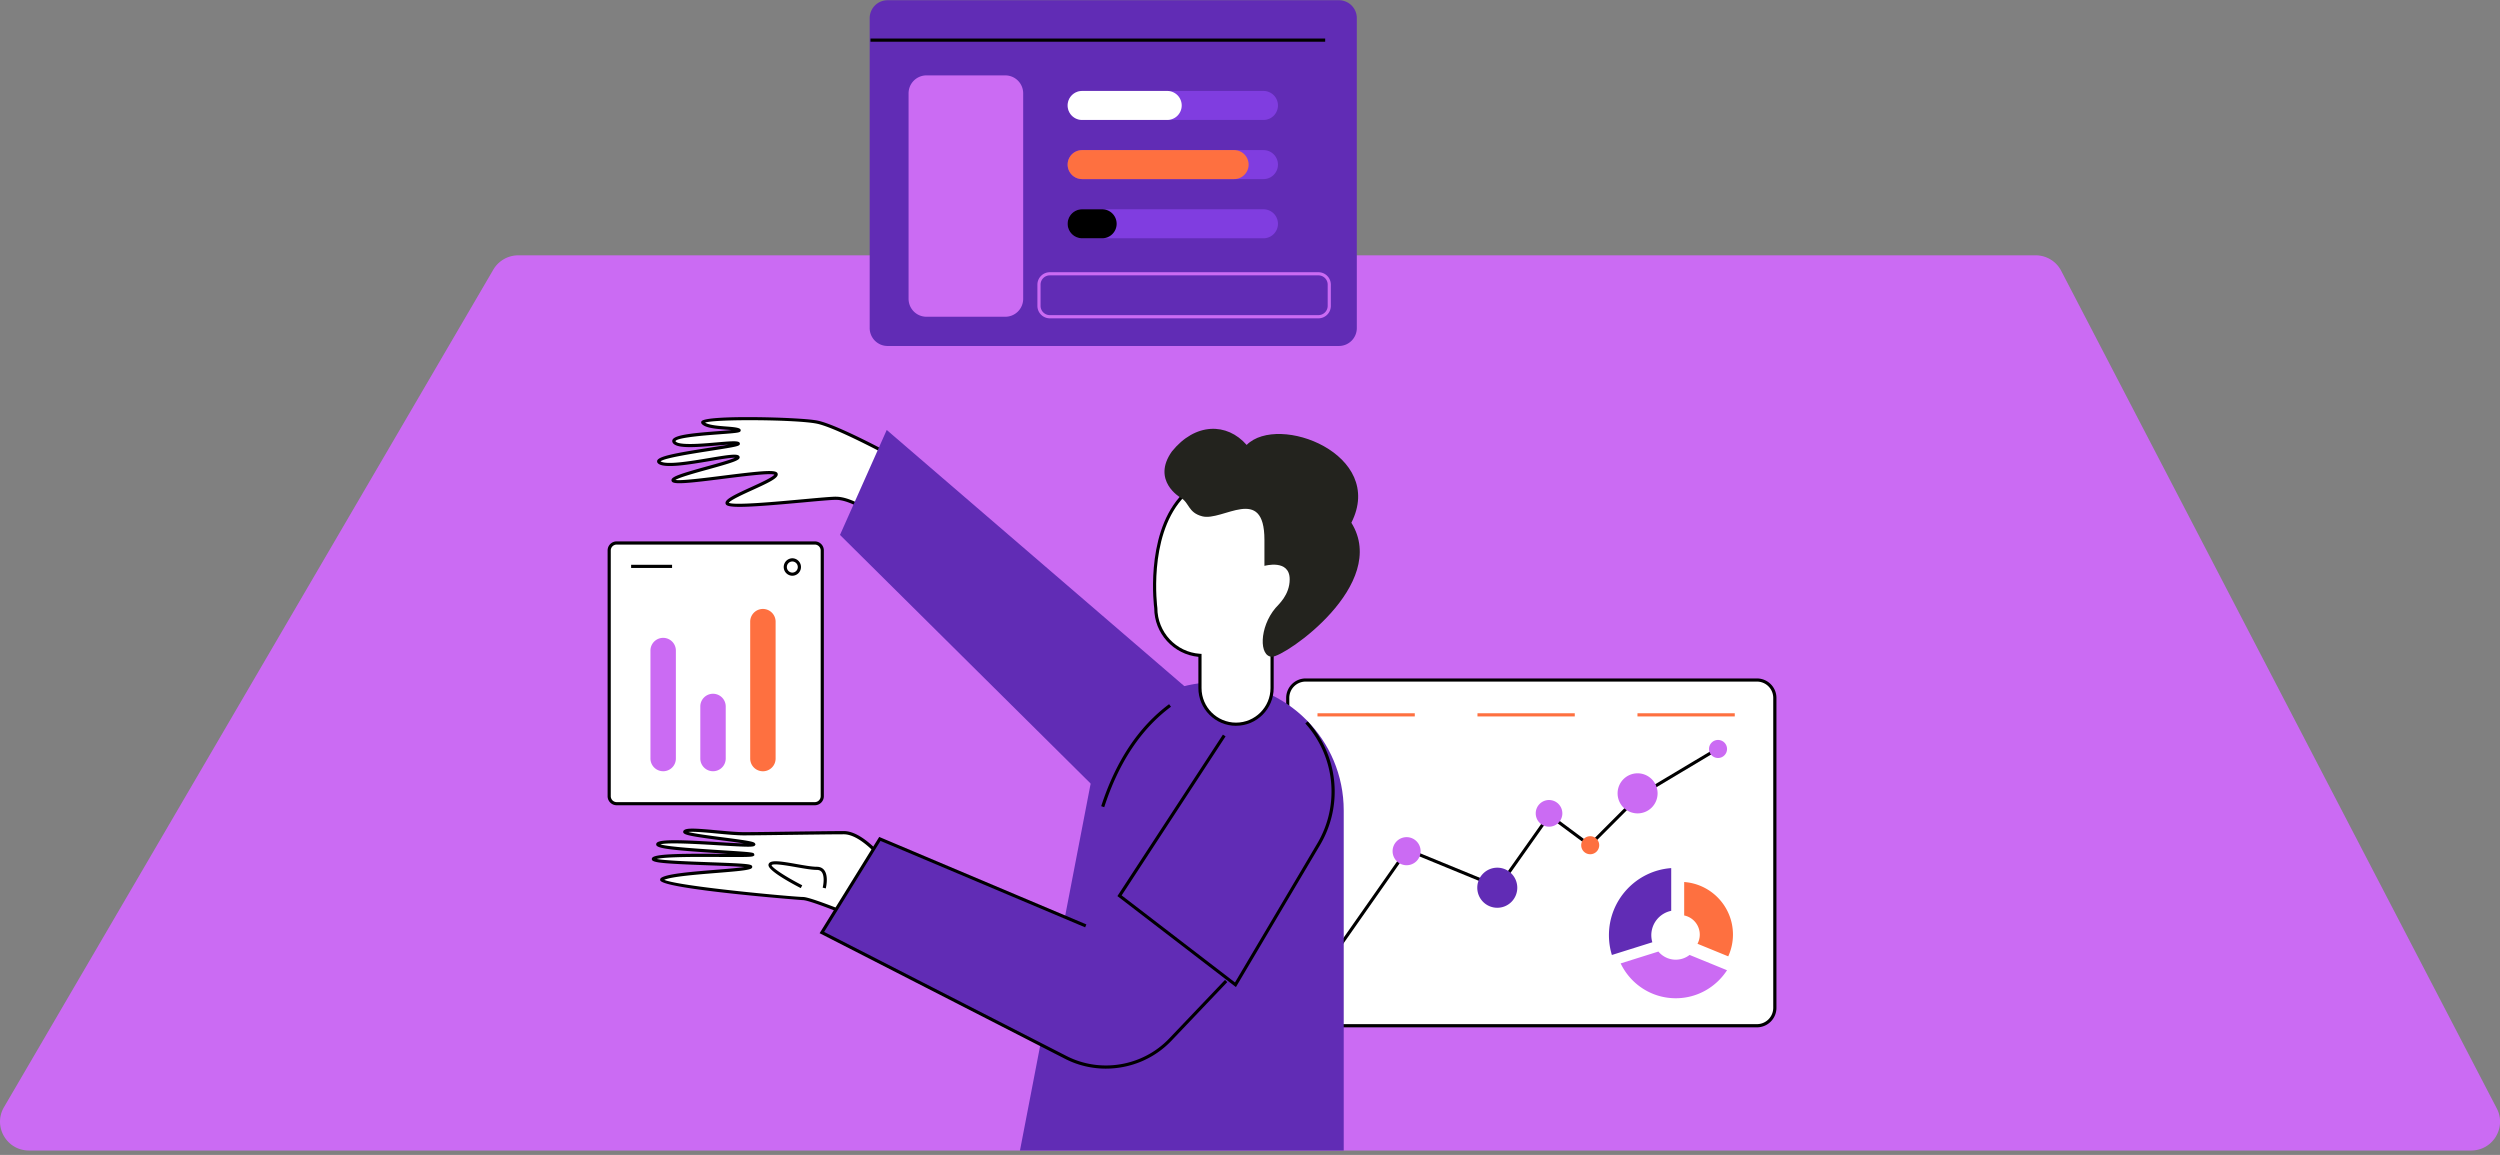 <svg xmlns="http://www.w3.org/2000/svg" width="539" height="249" fill="none"><rect width="100%" height="100%" fill="#808080" stroke="none"/><g clip-path="url(#a)"><path fill="#CB6BF3" d="M.867 238.691 106.36 58.133a6.24 6.24 0 0 1 5.375-3.084H438.88a6.19 6.19 0 0 1 5.522 3.358l93.899 180.559c2.158 4.14-.846 9.083-5.522 9.083H6.241c-4.803 0-7.808-5.196-5.374-9.358"/></g><g clip-path="url(#b)"><path fill="#fff" d="M378.805 146.609h-97.318a3.86 3.86 0 0 0-3.854 3.863v66.818a3.86 3.86 0 0 0 3.854 3.863h97.318a3.86 3.86 0 0 0 3.853-3.863v-66.818a3.86 3.86 0 0 0-3.853-3.863"/><path fill="#000" d="M378.805 221.495h-97.311a4.205 4.205 0 0 1-4.195-4.205v-66.811a4.206 4.206 0 0 1 4.195-4.206h97.311a4.206 4.206 0 0 1 4.196 4.206v66.811a4.205 4.205 0 0 1-4.196 4.205m-97.317-74.544a3.52 3.52 0 0 0-3.513 3.521v66.811a3.52 3.52 0 0 0 3.513 3.521h97.311a3.52 3.52 0 0 0 3.512-3.521v-66.811a3.52 3.52 0 0 0-3.512-3.521z"/><path fill="#FE7040" d="M374.017 153.779h-20.978v.685h20.978zM339.523 153.779h-20.978v.685h20.978zM305.029 153.779h-20.978v.685h20.978z"/><path fill="#000" d="m286.914 207.312-.56-.397 16.925-24.136 19.673 8.075 11.008-15.574 8.747 6.499 10.502-10.513 16.769-10.02.348.589-16.734 10-10.817 10.841-8.665-6.431-10.919 15.451-19.666-8.081z"/><path fill="#CB6BF3" d="M303.264 186.545a3.025 3.025 0 0 0 3.021-3.028 3.025 3.025 0 0 0-3.021-3.027 3.024 3.024 0 0 0-3.02 3.027 3.024 3.024 0 0 0 3.02 3.028"/><path fill="#612CB5" d="M322.814 195.716a4.316 4.316 0 0 0 4.311-4.322 4.316 4.316 0 0 0-4.311-4.322 4.317 4.317 0 0 0-4.312 4.322 4.317 4.317 0 0 0 4.312 4.322"/><path fill="#CB6BF3" d="M353.066 175.368a4.316 4.316 0 0 0 4.311-4.322 4.316 4.316 0 0 0-4.311-4.321 4.316 4.316 0 0 0-4.312 4.321 4.317 4.317 0 0 0 4.312 4.322M333.973 178.237a2.873 2.873 0 0 0 2.87-2.876 2.873 2.873 0 0 0-2.87-2.877 2.873 2.873 0 0 0-2.869 2.877 2.87 2.87 0 0 0 2.869 2.876"/><path fill="#FE7040" d="M342.849 184.175c1.072 0 1.94-.871 1.94-1.945a1.94 1.94 0 0 0-1.94-1.945 1.943 1.943 0 0 0-1.941 1.945c0 1.074.869 1.945 1.941 1.945"/><path fill="#CB6BF3" d="M370.407 163.423c1.072 0 1.941-.87 1.941-1.945a1.943 1.943 0 0 0-1.941-1.945c-1.071 0-1.94.871-1.94 1.945s.869 1.945 1.94 1.945"/><path fill="#FE7040" d="M363.109 197.374a4.21 4.21 0 0 1 3.362 4.123c0 .719-.177 1.39-.492 1.979l6.628 2.713a11.3 11.3 0 0 0 1.019-4.692c0-6-4.64-10.903-10.517-11.335z"/><path fill="#CB6BF3" d="M364.269 205.887a4.85 4.85 0 0 1-2.979 1.021 4.86 4.86 0 0 1-3.738-1.754l-8.138 2.555c2.118 4.438 6.635 7.513 11.876 7.513 4.64 0 8.706-2.411 11.056-6.041l-8.077-3.301z"/><path fill="#612CB5" d="M356.248 203.168a5.4 5.4 0 0 1-.225-1.527 5.375 5.375 0 0 1 4.291-5.267v-9.212c-7.503.548-13.427 6.815-13.427 14.472 0 1.486.225 2.918.635 4.26l8.719-2.74zM288.676.049h-97.318a3.86 3.86 0 0 0-3.854 3.863V70.73a3.86 3.86 0 0 0 3.854 3.863h97.318a3.86 3.86 0 0 0 3.854-3.863V3.912a3.86 3.86 0 0 0-3.854-3.863"/><path fill="#CB6BF3" d="M216.743 16.254h-17a3.86 3.86 0 0 0-3.854 3.863v44.312a3.86 3.86 0 0 0 3.854 3.863h17a3.86 3.86 0 0 0 3.854-3.863V20.117a3.86 3.86 0 0 0-3.854-3.863M284.254 68.634h-57.911a2.686 2.686 0 0 1-2.679-2.685v-4.575a2.686 2.686 0 0 1 2.679-2.684h57.911a2.685 2.685 0 0 1 2.678 2.684v4.575a2.686 2.686 0 0 1-2.678 2.685m-57.911-9.266a2 2 0 0 0-1.996 2v4.574a2 2 0 0 0 1.996 2h57.911a2 2 0 0 0 1.995-2v-4.575a2 2 0 0 0-1.995-2z"/><path fill="#803DE0" d="M272.406 19.61h-39.1a3.124 3.124 0 0 0-3.122 3.126 3.124 3.124 0 0 0 3.122 3.127h39.1c1.724 0 3.122-1.4 3.122-3.127a3.124 3.124 0 0 0-3.122-3.127"/><path fill="#fff" d="M251.653 19.61h-18.347a3.124 3.124 0 0 0-3.122 3.126 3.124 3.124 0 0 0 3.122 3.127h18.347c1.725 0 3.123-1.4 3.123-3.127a3.125 3.125 0 0 0-3.123-3.127"/><path fill="#803DE0" d="M272.406 32.361h-39.1a3.124 3.124 0 0 0-3.122 3.127 3.124 3.124 0 0 0 3.122 3.126h39.1c1.724 0 3.122-1.4 3.122-3.126a3.124 3.124 0 0 0-3.122-3.127"/><path fill="#FE7040" d="M266.078 32.361h-32.772a3.124 3.124 0 0 0-3.122 3.127 3.124 3.124 0 0 0 3.122 3.126h32.772c1.725 0 3.123-1.4 3.123-3.126a3.125 3.125 0 0 0-3.123-3.127"/><path fill="#803DE0" d="M272.406 45.121h-39.1a3.124 3.124 0 0 0-3.122 3.127 3.124 3.124 0 0 0 3.122 3.126h39.1c1.724 0 3.122-1.4 3.122-3.126a3.124 3.124 0 0 0-3.122-3.127"/><path fill="#000" d="M237.625 45.121h-4.319a3.124 3.124 0 0 0-3.122 3.127 3.124 3.124 0 0 0 3.122 3.126h4.319c1.725 0 3.123-1.4 3.123-3.126a3.125 3.125 0 0 0-3.123-3.127M285.71 8.309h-98.028v.684h98.028z"/><path fill="#fff" d="M187.942 110.721s-4.339-3.287-7.701-3.287-22.57 2.403-23.438 1.15 11.097-5.095 10.489-6.404c-.608-1.308-21.012 2.569-22.126 1.48s14.91-4.247 13.899-5.15c-1.011-.905-14.486 2.828-16.857 1.239-2.372-1.589 18.032-3.5 16.918-4.144-1.113-.643-12.73 1.582-13.789-.328s15.033-1.952 13.967-2.562-6.573-.24-7.742-1.548 20.117-1.061 24.586-.164 17.213 7.883 17.213 7.883l-5.412 11.828z"/><path fill="#000" d="m188.078 111.248-.342-.26c-.041-.034-4.284-3.219-7.496-3.219-1.08 0-3.868.254-7.093.555-11.015 1.014-16.03 1.315-16.625.452a.6.6 0 0 1-.082-.507c.219-.794 2.214-1.739 5.446-3.219 1.893-.863 4.722-2.157 5.057-2.719-.93-.363-6.711.363-10.968.897-7.222.911-10.454 1.254-11.049.665a.5.5 0 0 1-.143-.487c.177-.684 1.981-1.287 7.68-2.869 2.153-.596 4.975-1.377 5.986-1.85-1.011-.02-3.464.39-5.521.74-4.421.747-9.43 1.589-10.913.596-.362-.24-.362-.52-.335-.664.212-.96 3.547-1.623 11.439-2.856 1.374-.213 2.85-.445 3.977-.644-.793.048-1.729.13-2.569.199-5.111.445-8.781.657-9.498-.624a.67.67 0 0 1-.014-.657c.56-1.048 4.544-1.425 10.113-1.843.882-.068 1.818-.136 2.569-.205-.389-.041-.82-.075-1.243-.103-2.043-.157-4.36-.335-5.152-1.233a.47.47 0 0 1-.069-.554c.834-1.46 21.395-.89 24.975-.172 4.469.898 16.783 7.637 17.309 7.925l.28.15zm-7.838-4.157c2.925 0 6.457 2.322 7.564 3.103l5.105-11.157c-1.893-1.028-12.833-6.897-16.83-7.698-4.401-.884-21.703-1.007-24.06-.226.82.547 2.925.712 4.496.835 1.531.117 2.494.206 2.959.473.205.116.246.301.212.438-.089.404-.431.466-4.496.767-3 .226-9.253.699-9.56 1.486.56.994 5.754.541 8.849.274 2.829-.246 4.332-.363 4.824-.075.191.11.232.288.212.418-.082.438-.472.555-6.273 1.459-3.779.589-10.017 1.561-10.824 2.28 1.271.829 6.553-.061 10.414-.705 4.305-.726 5.972-.952 6.478-.507.13.117.184.28.15.445-.136.582-1.571 1.062-6.792 2.507-2.501.692-6.17 1.712-7.045 2.267 1.189.226 6.41-.432 10.291-.925 8.753-1.102 11.35-1.308 11.712-.52a.6.6 0 0 1 .014.472c-.294.788-2.255 1.719-5.446 3.171-1.907.87-4.756 2.172-5.05 2.726 1.08.61 10.379-.246 15.969-.76 3.246-.294 6.047-.555 7.154-.555z"/><path fill="#fff" d="M191.187 186.264s-5.022-6.733-9.259-6.733c-4.236 0-17.547.233-21.531.233s-12.054-1.336-12.737-.466 15.402 2.13 14.821 2.788-19.208-1.452-20.609-.151 21.019 1.863 20.39 2.342-19.741-.404-21.312.822 22.194 1.021 20.841 1.856-16.659 1.117-18.99 2.555 28.331 4.219 30.333 4.219 15.511 5.76 15.511 5.76l2.549-13.225z"/><path fill="#000" d="m188.898 199.969-.39-.164c-3.737-1.596-13.796-5.733-15.381-5.733-.294 0-30.237-2.342-30.783-4.274-.021-.082-.076-.37.273-.582 1.387-.856 6.642-1.281 11.719-1.692 2.337-.185 4.722-.383 6.115-.589-1.667-.15-4.79-.267-7.639-.369-9.99-.363-12.054-.569-12.265-1.226-.021-.069-.076-.309.184-.514.984-.767 6.936-.795 14.623-.747.553 0 1.107 0 1.654.007-.486-.034-.978-.061-1.47-.096-10.892-.685-13.782-1.054-14.042-1.794a.5.5 0 0 1 .144-.521c.868-.801 5.856-.561 13.372-.109 1.893.116 3.943.24 5.385.281a169 169 0 0 0-4.613-.637c-6.744-.877-8.247-1.178-8.459-1.706a.43.43 0 0 1 .061-.424c.486-.624 2.481-.5 7.257-.062 2.078.192 4.223.39 5.747.39 1.961 0 6.088-.054 10.468-.116 4.38-.055 8.911-.116 11.07-.116 4.36 0 9.327 6.588 9.539 6.869l.089.123-2.658 13.794zm-45.7-10.28c.731.322 3.574 1.068 14.582 2.287 7.332.815 14.438 1.411 15.347 1.411 1.872 0 12.983 4.657 15.258 5.623l2.44-12.664c-.69-.89-5.18-6.472-8.897-6.472-2.152 0-6.676.062-11.056.117-4.373.054-8.514.116-10.475.116-1.551 0-3.717-.199-5.808-.397-2.18-.206-5.023-.466-6.178-.336 1.312.356 4.804.815 7.469 1.158 6.17.801 6.785.965 6.936 1.376l.068.192-.15.205c-.301.343-1.387.329-7.763-.054-4.188-.254-10.987-.665-12.58-.206 1.62.534 8.774.986 13.188 1.267 6.895.432 6.909.48 7.018.836l.068.226-.198.171c-.287.219-1.346.254-7.113.219-4.503-.027-11.753-.068-13.748.425 1.674.349 7.12.548 11.24.698 8.501.309 9.204.418 9.327.905.035.137 0 .328-.205.458-.628.391-3.156.61-7.571.966-4.298.349-9.6.774-11.192 1.473z"/><path fill="#fff" d="M177.699 191.463s1.1-4.253-1.606-4.253-9.286-1.904-10.017-.876c-.731 1.027 6.73 4.835 6.73 4.835"/><path fill="#000" d="m178.033 191.545-.663-.171c.164-.644.451-2.507-.205-3.356-.239-.315-.594-.466-1.072-.466-1.087 0-2.713-.287-4.435-.589-1.866-.328-4.988-.883-5.303-.431.035.52 3.055 2.52 6.608 4.335l-.314.61c-1.1-.562-6.608-3.438-6.943-4.808a.64.64 0 0 1 .089-.534c.54-.761 2.631-.439 5.979.157 1.62.288 3.287.582 4.319.582.697 0 1.236.247 1.612.733.998 1.288.356 3.842.328 3.945z"/><path fill="#612CB5" d="M258.309 150.486 191.18 92.701l-10.078 22.629 58.457 57.983z"/><path fill="#612CB5" d="M262.121 147.09c-13.215 0-24.578 9.397-27.086 22.41l-15.129 78.55h69.801v-73.311c0-15.266-12.348-27.649-27.586-27.649"/><path fill="#612CB5" d="m245.605 195.14-3.813 3.274a7.39 7.39 0 0 1-7.701 1.206l-44.395-18.753-12.505 20.191 52.609 26.923a19.08 19.08 0 0 0 22.508-3.829l12.047-12.65"/><path fill="#000" d="M238.431 230.399c-3 0-6.013-.684-8.788-2.109l-52.936-27.094 12.853-20.753 44.662 18.862-.267.63-44.121-18.636-12.15 19.623 52.274 26.758c7.332 3.754 16.42 2.206 22.105-3.76l12.047-12.65.492.473-12.047 12.65c-3.738 3.924-8.904 6.006-14.117 6.006zM266.468 212.819l-25.556-19.622.171-.268 22.577-34.546.574.377-22.406 34.286 24.435 18.766 17.725-29.93a21.92 21.92 0 0 0-2.432-25.759l-.13-.144.512-.452.13.144a22.605 22.605 0 0 1 2.508 26.567l-18.122 30.594zM238.069 174.027l-.649-.213c3.143-9.718 8.07-17.115 14.637-21.992l.41.548c-6.451 4.788-11.289 12.068-14.391 21.65z"/><path fill="#fff" d="M268.545 101.694c-23.438 0-19.352 29.417-19.352 29.417 0 5.417 4.209 9.835 9.519 10.184v7.047c0 4.308 3.485 7.795 7.776 7.795 4.298 0 7.776-3.493 7.776-7.795v-7.013l8.528-15.273c6.095-10.91-1.777-24.368-14.254-24.368z"/><path fill="#000" d="M266.488 156.486c-4.476 0-8.118-3.651-8.118-8.137v-6.733c-5.364-.52-9.519-5.068-9.519-10.499-.02-.103-2.029-15.314 5.419-23.896 3.383-3.89 8.179-5.869 14.275-5.869 6.095 0 11.356 3.088 14.383 8.259s3.089 11.383.164 16.616l-8.486 15.191v6.924c0 4.486-3.642 8.137-8.118 8.137zm2.057-54.45c-5.884 0-10.51 1.898-13.756 5.63-7.25 8.342-5.282 23.252-5.261 23.403 0 5.226 4.045 9.554 9.204 9.89l.321.021v7.369c0 4.109 3.335 7.452 7.435 7.452s7.434-3.343 7.434-7.452v-7.102l8.576-15.349c2.802-5.02 2.747-10.979-.157-15.937s-8.057-7.925-13.796-7.925"/><path fill="#23231E" d="M274.263 141.596c-2.822 0-2.794-6.328.732-10.513.587-.705 3.061-2.767 3.061-6.184 0-4.445-5.446-2.897-5.446-2.897v-5.603c0-12.033-9.02-3.938-13.407-5.082-3.109-.808-2.74-2.965-4.735-4.068 0 0-6.253-3.637-1.818-9.903 5.043-6.267 11.897-6.267 16.126-1.418 6.854-6.87 30.039 2.02 22.577 16.773 8.268 13.335-14.281 28.895-17.103 28.895z"/><path fill="#fff" d="M175.662 117.07h-42.708c-.89 0-1.612.724-1.612 1.617v52.969c0 .893.722 1.617 1.612 1.617h42.708c.89 0 1.612-.724 1.612-1.617v-52.969c0-.893-.722-1.617-1.612-1.617"/><path fill="#000" d="M175.668 173.615h-42.714a1.957 1.957 0 0 1-1.954-1.959v-52.977c0-1.082.875-1.958 1.954-1.958h42.714c1.08 0 1.955.876 1.955 1.958v52.977a1.957 1.957 0 0 1-1.955 1.959m-42.714-56.203c-.697 0-1.271.569-1.271 1.274v52.977c0 .698.567 1.274 1.271 1.274h42.714c.697 0 1.271-.569 1.271-1.274v-52.977c0-.698-.567-1.274-1.271-1.274z"/><path fill="#CB6BF3" d="M145.718 140.268a2.743 2.743 0 0 0-2.74-2.747 2.744 2.744 0 0 0-2.74 2.747v23.266a2.743 2.743 0 0 0 2.74 2.746 2.74 2.74 0 0 0 2.74-2.746zM156.467 152.321a2.744 2.744 0 0 0-2.741-2.747 2.744 2.744 0 0 0-2.74 2.747v11.211a2.744 2.744 0 0 0 2.74 2.747 2.744 2.744 0 0 0 2.741-2.747z"/><path fill="#FE7040" d="M167.222 134.035a2.743 2.743 0 0 0-2.74-2.746 2.744 2.744 0 0 0-2.74 2.746v29.506a2.743 2.743 0 0 0 2.74 2.746 2.74 2.74 0 0 0 2.74-2.746z"/><path fill="#000" d="M144.899 121.768h-8.829v.684h8.829z"/><path fill="#fff" d="M170.811 123.797c.849 0 1.537-.69 1.537-1.541s-.688-1.541-1.537-1.541a1.54 1.54 0 0 0-1.538 1.541 1.54 1.54 0 0 0 1.538 1.541"/><path fill="#000" d="M170.811 124.132a1.884 1.884 0 0 1 0-3.767c1.038 0 1.879.843 1.879 1.884a1.88 1.88 0 0 1-1.879 1.883m0-3.075a1.199 1.199 0 0 0 0 2.397c.663 0 1.196-.534 1.196-1.198 0-.665-.533-1.199-1.196-1.199"/></g><defs><clipPath id="a"><path fill="#fff" d="M0 55.049h539v193H0z"/></clipPath><clipPath id="b"><path fill="#fff" d="M131 .049h252v248H131z"/></clipPath></defs></svg>
